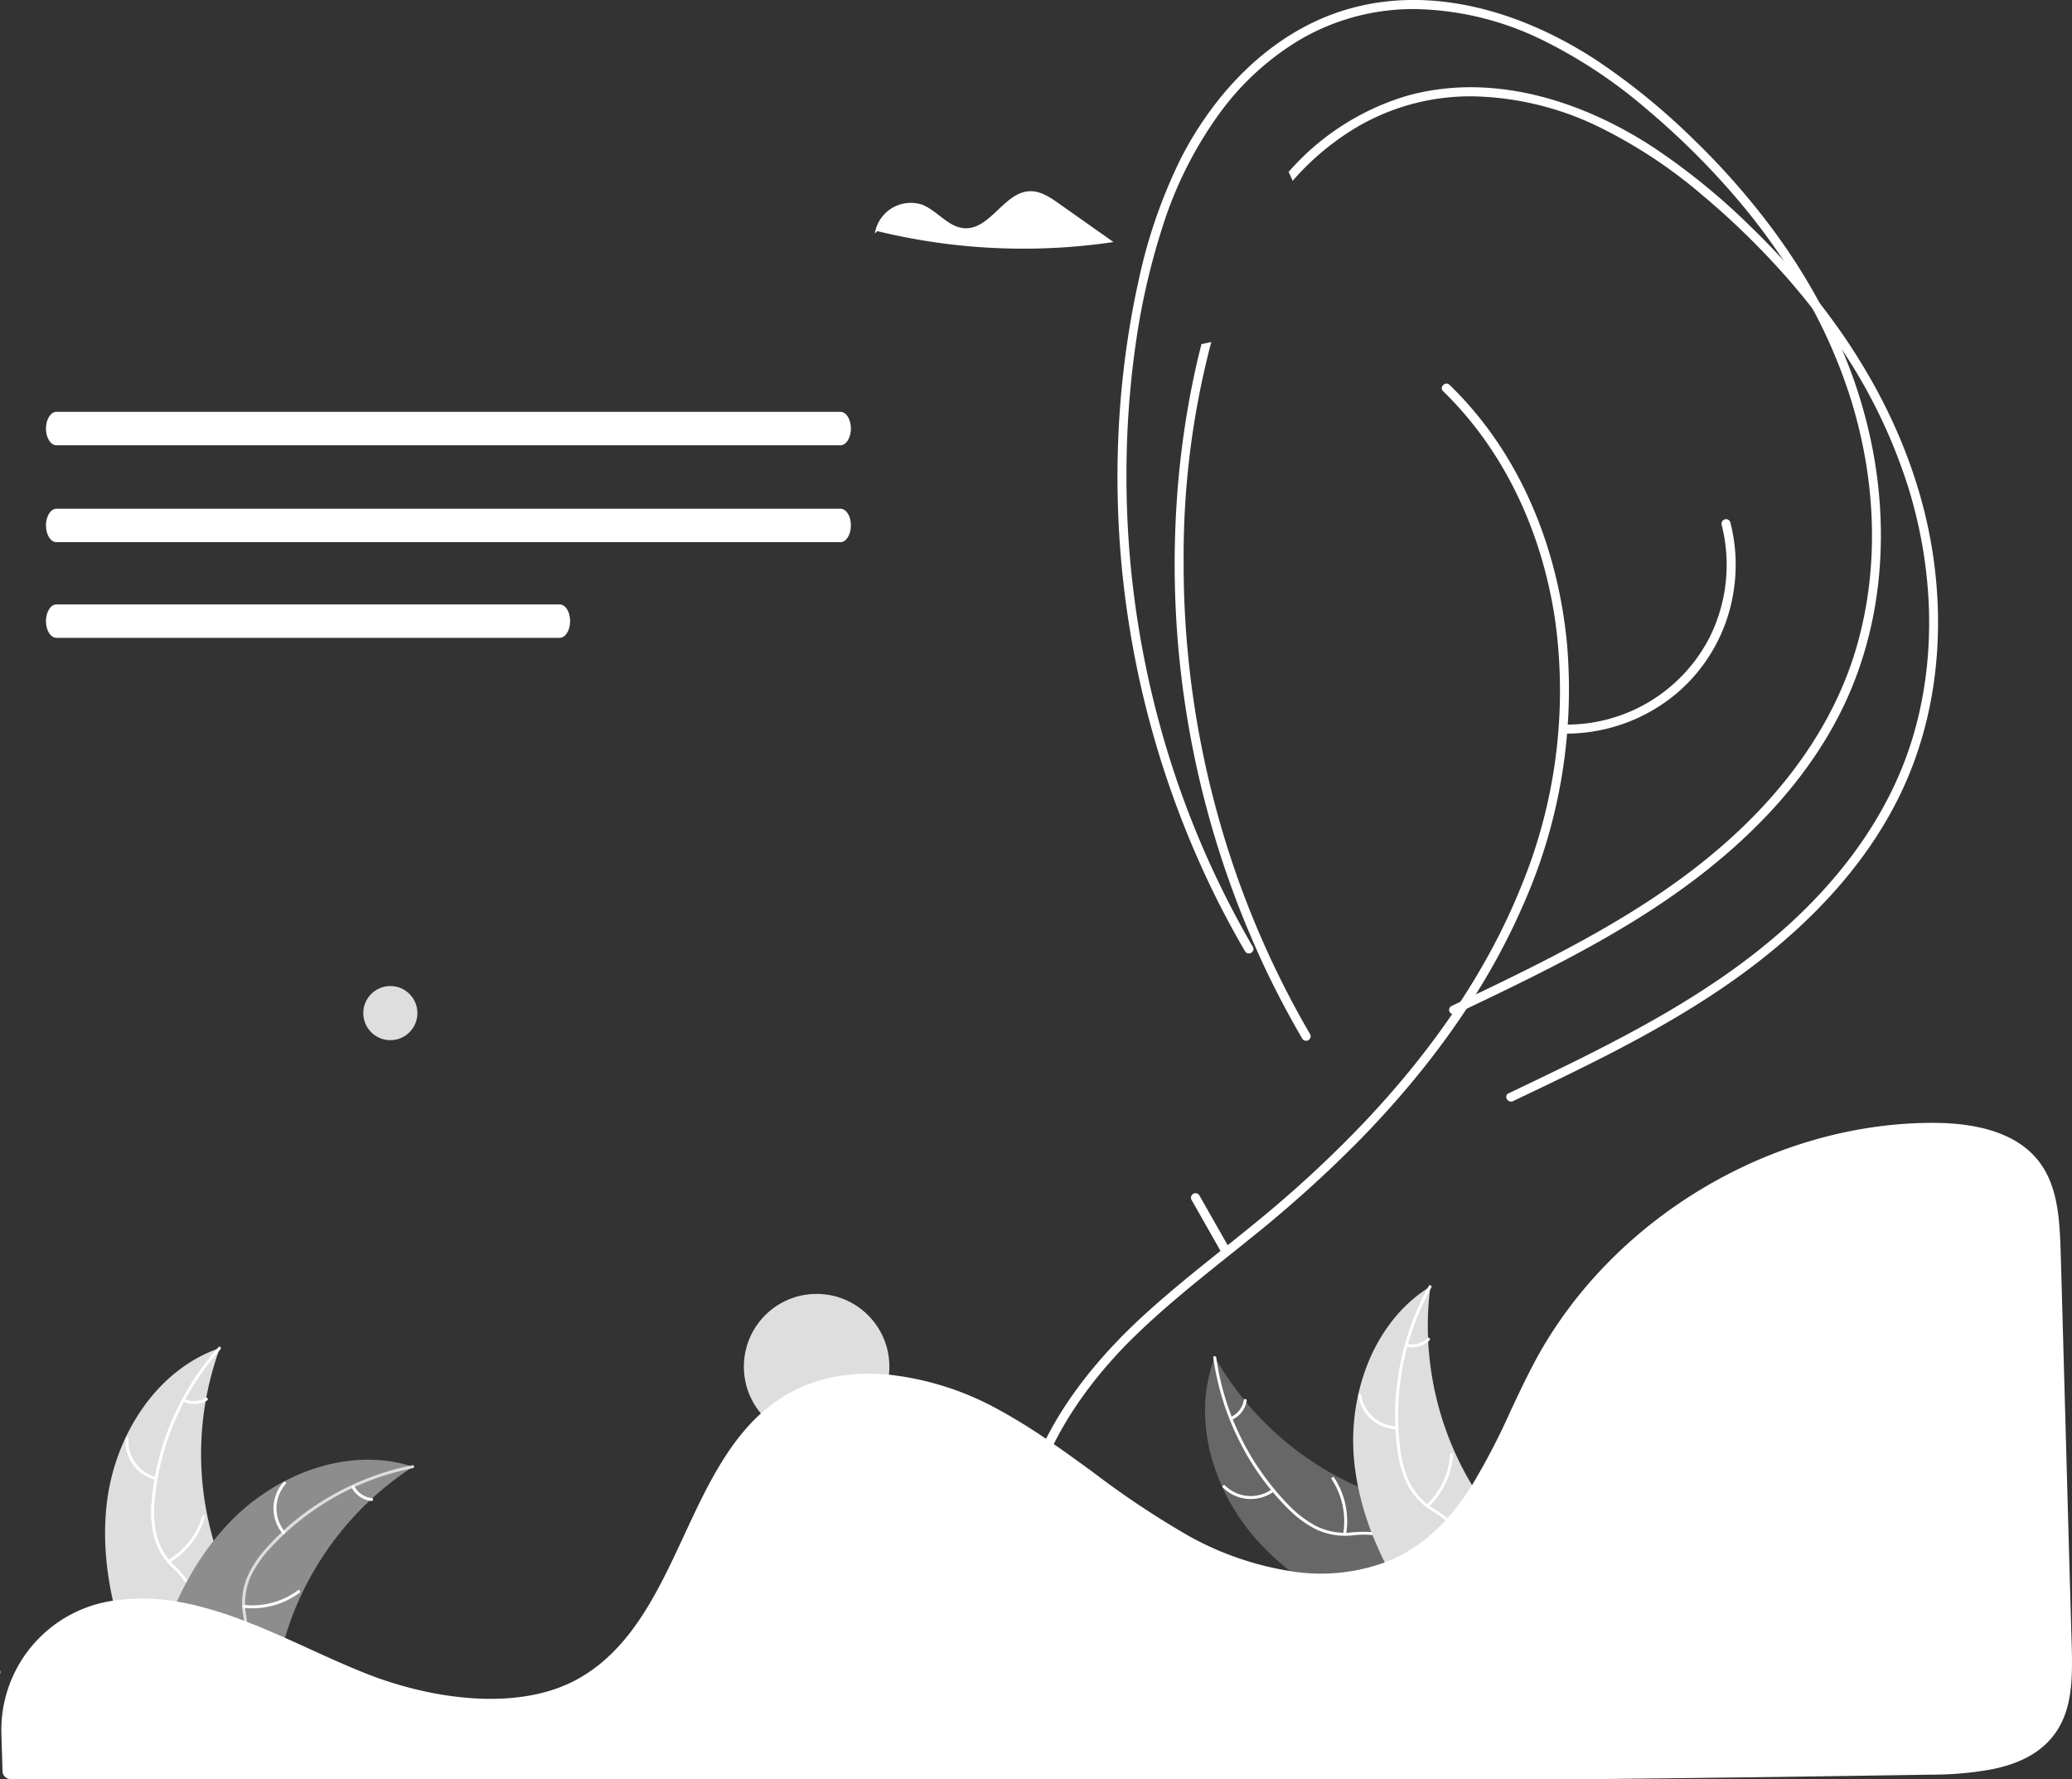 <svg xmlns="http://www.w3.org/2000/svg" width="337" height="289.288" viewBox="0 0 337 289.288">
  <rect x="0" y="0" width="337" height="289.288" fill="#333333" stroke="none"/>
  <defs>
    <style>
      .cls-1 {
        fill: #dedede;
      }

      .cls-2 {
        fill: #fff;
      }

      .cls-3 {
        fill: #8d8d8d;
      }

      .cls-4 {
        fill: #676767;
      }
    </style>
  </defs>
  <g id="Group_507" data-name="Group 507" transform="translate(-955.608 -225.712)">
    <path id="Path_105" data-name="Path 105" class="cls-1" d="M323.818,604.454c1.344-10.811,8.044-21.462,18.354-24.98a50.192,50.192,0,0,0,0,34.46c1.584,4.285,3.793,8.887,2.3,13.206a11.22,11.22,0,0,1-5.731,6.029,33.332,33.332,0,0,1-8.128,2.5l-.547.452C325.66,626.159,322.474,615.265,323.818,604.454Z" transform="translate(649.193 -134.559)"/>
    <path id="Path_106" data-name="Path 106" class="cls-2" d="M345.3,579.569a42.9,42.9,0,0,0-10.665,24.145,18.475,18.475,0,0,0,.21,5.784,10.6,10.6,0,0,0,2.635,4.915,21.935,21.935,0,0,1,3.4,4.073,6.488,6.488,0,0,1,.317,5.3,16.857,16.857,0,0,1-3.735,5.572c-1.672,1.849-3.438,3.743-4.149,6.194-.086.3-.542.146-.456-.151,1.237-4.264,5.376-6.687,7.351-10.528a6.571,6.571,0,0,0,.444-5.765,17.016,17.016,0,0,0-3.377-4.2,11.307,11.307,0,0,1-2.756-4.709,17.08,17.08,0,0,1-.432-5.755,41.619,41.619,0,0,1,3.04-12.648,43.662,43.662,0,0,1,7.851-12.581c.205-.23.522.132.318.36Z" transform="translate(646.173 -134.45)"/>
    <path id="Path_107" data-name="Path 107" class="cls-2" d="M333.323,607.84a6.437,6.437,0,0,1-4.9-6.742c.024-.308.5-.284.48.024a5.96,5.96,0,0,0,4.57,6.263C333.774,607.456,333.622,607.911,333.323,607.84Z" transform="translate(647.609 -141.482)"/>
    <path id="Path_108" data-name="Path 108" class="cls-2" d="M338.612,626.924a12.405,12.405,0,0,0,5.54-7.145c.087-.3.543-.146.456.151a12.9,12.9,0,0,1-5.78,7.423C338.562,627.511,338.347,627.081,338.612,626.924Z" transform="translate(644.348 -147.543)"/>
    <path id="Path_109" data-name="Path 109" class="cls-2" d="M342.461,591.6a3.644,3.644,0,0,0,3.453-.175c.264-.161.478.269.216.429a4.083,4.083,0,0,1-3.819.2.248.248,0,0,1-.153-.3A.241.241,0,0,1,342.461,591.6Z" transform="translate(643.164 -138.412)"/>
    <path id="Path_110" data-name="Path 110" class="cls-3" d="M376.624,607.464c-.162.105-.324.211-.486.32a47.972,47.972,0,0,0-6.135,4.79c-.15.134-.3.271-.446.409a50.583,50.583,0,0,0-10.986,15.038,49.121,49.121,0,0,0-2.691,6.962c-.993,3.294-1.807,6.945-3.773,9.64a8.421,8.421,0,0,1-.657.81H333.69c-.04-.02-.081-.036-.121-.057l-.709.032c.028-.126.061-.255.089-.381.016-.073.036-.146.053-.219.012-.049.024-.1.032-.142,0-.016.008-.032.012-.044.008-.045.02-.085.029-.126q.267-1.088.551-2.176s0,0,0-.008a72.228,72.228,0,0,1,6.078-15.958c.081-.15.162-.3.251-.454a46.869,46.869,0,0,1,4.21-6.386,41.451,41.451,0,0,1,2.76-3.157,34.456,34.456,0,0,1,8.623-6.459c6.37-3.363,13.745-4.652,20.553-2.6C376.279,607.355,376.449,607.408,376.624,607.464Z" transform="translate(646.169 -143.241)"/>
    <path id="Path_111" data-name="Path 111" class="cls-1" d="M376.623,608.116a42.9,42.9,0,0,0-23.052,12.857,18.476,18.476,0,0,0-3.315,4.745,10.6,10.6,0,0,0-.855,5.511,21.924,21.924,0,0,1,.265,5.3,6.487,6.487,0,0,1-2.936,4.42,16.859,16.859,0,0,1-6.337,2.2c-2.448.47-5,.919-7.042,2.448-.248.185-.521-.21-.273-.395,3.555-2.661,8.319-2.1,12.208-3.98a6.571,6.571,0,0,0,3.826-4.336,17.015,17.015,0,0,0-.167-5.388,11.307,11.307,0,0,1,.635-5.419,17.079,17.079,0,0,1,3.12-4.855,41.62,41.62,0,0,1,10.042-8.269,43.664,43.664,0,0,1,13.843-5.319C376.889,607.577,376.923,608.056,376.623,608.116Z" transform="translate(646.13 -143.667)"/>
    <path id="Path_112" data-name="Path 112" class="cls-2" d="M365.455,620.013a6.436,6.436,0,0,1,.147-8.333c.2-.231.574.076.368.308a5.96,5.96,0,0,0-.121,7.752C366.047,619.978,365.651,620.25,365.455,620.013Z" transform="translate(636.098 -144.949)"/>
    <path id="Path_113" data-name="Path 113" class="cls-2" d="M356.823,640.053a12.406,12.406,0,0,0,8.725-2.369c.248-.184.521.21.273.395a12.9,12.9,0,0,1-9.084,2.447C356.43,640.491,356.517,640.019,356.823,640.053Z" transform="translate(638.508 -153.371)"/>
    <path id="Path_114" data-name="Path 114" class="cls-2" d="M383.206,612.617a3.643,3.643,0,0,0,2.862,1.939c.308.03.22.5-.086.472a4.083,4.083,0,0,1-3.171-2.138.248.248,0,0,1,.061-.334A.241.241,0,0,1,383.206,612.617Z" transform="translate(630.025 -145.246)"/>
    <path id="Path_115" data-name="Path 115" class="cls-4" d="M596.734,611.827c-7.38-8.013-11.178-20.01-7.2-30.151a50.193,50.193,0,0,0,26.3,22.271c4.294,1.561,9.232,2.85,11.565,6.778a11.221,11.221,0,0,1,.9,8.27,33.327,33.327,0,0,1-3.347,7.817l-.008.71C614.487,624.451,604.114,619.84,596.734,611.827Z" transform="translate(563.669 -135.272)"/>
    <path id="Path_116" data-name="Path 116" class="cls-2" d="M590.4,581.65a42.9,42.9,0,0,0,11.531,23.743,18.473,18.473,0,0,0,4.55,3.578,10.6,10.6,0,0,0,5.453,1.166,21.936,21.936,0,0,1,5.308.035,6.488,6.488,0,0,1,4.246,3.182,16.854,16.854,0,0,1,1.837,6.451c.33,2.471.634,5.042,2.045,7.169.171.258-.239.508-.41.251-2.455-3.7-1.628-8.424-3.283-12.413a6.57,6.57,0,0,0-4.112-4.065,17.015,17.015,0,0,0-5.389-.139,11.308,11.308,0,0,1-5.375-.941,17.084,17.084,0,0,1-4.671-3.39,41.619,41.619,0,0,1-7.687-10.495,43.659,43.659,0,0,1-4.526-14.122c-.043-.305.438-.313.48-.01Z" transform="translate(563.026 -135.191)"/>
    <path id="Path_117" data-name="Path 117" class="cls-2" d="M600.513,613.433a6.436,6.436,0,0,1-8.312-.619c-.219-.218.109-.568.328-.35a5.96,5.96,0,0,0,7.732.56C600.511,612.84,600.76,613.25,600.513,613.433Z" transform="translate(562.312 -145.207)"/>
    <path id="Path_118" data-name="Path 118" class="cls-2" d="M620.231,619.683a12.406,12.406,0,0,0-1.871-8.845c-.17-.258.24-.509.41-.251A12.9,12.9,0,0,1,620.7,619.8c-.052.305-.518.191-.467-.112Z" transform="translate(553.84 -144.588)"/>
    <path id="Path_119" data-name="Path 119" class="cls-2" d="M594.092,594.651a3.643,3.643,0,0,0,2.1-2.748c.048-.306.514-.191.467.112a4.083,4.083,0,0,1-2.314,3.045.248.248,0,0,1-.33-.08A.241.241,0,0,1,594.092,594.651Z" transform="translate(561.713 -138.521)"/>
    <path id="Path_120" data-name="Path 120" class="cls-1" d="M636.1,564.678c-.024.192-.049.384-.07.578a48,48,0,0,0-.31,7.777c.005.2.013.4.024.6a50.584,50.584,0,0,0,4.374,18.1,49.129,49.129,0,0,0,3.573,6.553c1.872,2.887,4.132,5.868,4.918,9.109a8.428,8.428,0,0,1,.194,1.025l-11.479,13.553c-.041.018-.08.038-.122.056l-.434.562c-.077-.1-.156-.211-.233-.314-.045-.06-.088-.122-.133-.182-.029-.041-.059-.081-.087-.116-.01-.013-.02-.027-.026-.038-.029-.035-.052-.071-.077-.1q-.657-.907-1.3-1.827s0,0,0-.008a72.228,72.228,0,0,1-8.248-14.952c-.062-.159-.127-.32-.184-.485a46.878,46.878,0,0,1-2.152-7.34,41.427,41.427,0,0,1-.625-4.146,34.456,34.456,0,0,1,.645-10.755c1.551-7.035,5.334-13.5,11.3-17.362C635.789,564.87,635.939,564.774,636.1,564.678Z" transform="translate(552.154 -129.774)"/>
    <path id="Path_121" data-name="Path 121" class="cls-2" d="M639.506,564.752a42.9,42.9,0,0,0-5.089,25.9,18.474,18.474,0,0,0,1.478,5.6,10.6,10.6,0,0,0,3.653,4.214,21.926,21.926,0,0,1,4.217,3.224,6.488,6.488,0,0,1,1.475,5.1,16.855,16.855,0,0,1-2.417,6.257c-1.224,2.172-2.53,4.408-2.683,6.955-.019.309-.5.262-.478-.047.267-4.432,3.773-7.706,4.853-11.888a6.571,6.571,0,0,0-.836-5.721,17.017,17.017,0,0,0-4.219-3.355A11.307,11.307,0,0,1,635.736,597a17.081,17.081,0,0,1-1.688-5.519,41.616,41.616,0,0,1,.181-13.007,43.662,43.662,0,0,1,4.889-14c.15-.269.538.014.389.281Z" transform="translate(548.891 -129.671)"/>
    <path id="Path_122" data-name="Path 122" class="cls-2" d="M631.043,596.229a6.436,6.436,0,0,1-6.264-5.5c-.044-.306.429-.388.473-.082a5.96,5.96,0,0,0,5.837,5.1c.309,0,.261.481-.046.478Z" transform="translate(551.752 -138.111)"/>
    <path id="Path_123" data-name="Path 123" class="cls-2" d="M641.161,613.091a12.406,12.406,0,0,0,3.831-8.189c.02-.309.5-.262.478.046a12.9,12.9,0,0,1-4,8.513C641.241,613.674,640.937,613.3,641.161,613.091Z" transform="translate(546.478 -142.716)"/>
    <path id="Path_124" data-name="Path 124" class="cls-2" d="M636.394,577.992a3.643,3.643,0,0,0,3.329-.931c.222-.215.526.157.305.371a4.083,4.083,0,0,1-3.681,1.038.248.248,0,0,1-.216-.262.241.241,0,0,1,.262-.216Z" transform="translate(548.079 -133.758)"/>
    <ellipse id="Ellipse_61" data-name="Ellipse 61" class="cls-1" cx="11.834" cy="11.834" rx="11.834" ry="11.834" transform="translate(1076.593 436.11)"/>
    <ellipse id="Ellipse_63" data-name="Ellipse 63" class="cls-1" cx="4.402" cy="4.402" rx="4.402" ry="4.402" transform="translate(1014.693 386.049)"/>
    <path id="Path_155" data-name="Path 155" class="cls-2" d="M310.993,354.463c-.939,0-1.7,1.222-1.7,2.724s.76,2.71,1.7,2.713H438.513c.939,0,1.7-1.222,1.7-2.724s-.76-2.71-1.7-2.713Z" transform="translate(653.791 -61.782)"/>
    <path id="Path_156" data-name="Path 156" class="cls-2" d="M310.993,377.746c-.939,0-1.7,1.222-1.7,2.724s.76,2.71,1.7,2.713H438.513c.939,0,1.7-1.222,1.7-2.724s-.76-2.71-1.7-2.713Z" transform="translate(653.791 -69.312)"/>
    <path id="Path_157" data-name="Path 157" class="cls-2" d="M310.993,400.746c-.939,0-1.7,1.222-1.7,2.724s.76,2.71,1.7,2.713h81.853c.939,0,1.7-1.222,1.7-2.724s-.76-2.71-1.7-2.713Z" transform="translate(653.791 -76.751)"/>
    <path id="Path_129" data-name="Path 129" class="cls-2" d="M298.243,657.524c.043-.1.092-.191.136-.288C298.458,656.426,298.243,657.524,298.243,657.524Z" transform="translate(657.365 -159.614)"/>
    <path id="Path_130" data-name="Path 130" class="cls-2" d="M321.514,602.712a33.234,33.234,0,0,0-4.826.349l-.231.034a21.254,21.254,0,0,0-17.88,21.711l.061,1.947c.04,1.231.083,2.554.119,4.022a1.3,1.3,0,0,0,1.3,1.28h258.5c18.226-.192,36.385-.433,53.971-.717a53.541,53.541,0,0,0,9.874-.886c4.887-1,8.279-2.987,10.371-6.07h0c2.6-3.823,2.683-8.637,2.526-14.076-.32-10.982-.638-22.519-.955-34.022-.28-10.137-.559-20.247-.838-29.927-.172-5.744-.556-10.814-3.51-14.689-3.2-4.191-9.041-6.315-17.356-6.315h-.3c-26.058.161-51.878,15.677-64.248,38.609-1.424,2.641-2.752,5.468-4.036,8.2a113.262,113.262,0,0,1-6.2,11.951,39.064,39.064,0,0,1-4.094,5.527c-.1.12-.215.249-.337.371-.278.314-.569.616-.852.886a26.632,26.632,0,0,1-5.222,4.111l-.183.106c-.138.085-.287.17-.436.248a23.83,23.83,0,0,1-3.225,1.492,30.556,30.556,0,0,1-15.936,1.281,50.078,50.078,0,0,1-15.845-5.591A144.167,144.167,0,0,1,476.312,582.3c-2.157-1.573-4.388-3.2-6.617-4.74-.419-.29-.831-.573-1.249-.857-2.721-1.837-5.189-3.354-7.543-4.637a47.586,47.586,0,0,0-17.975-5.765c-6.481-.614-12.192.544-16.971,3.436a25.337,25.337,0,0,0-3.839,2.864c-5.66,5.09-9.15,12.6-12.524,19.867-4.2,9.036-8.538,18.381-17.109,23.226-9.89,5.595-24.325,3.27-34.539-.772-3.211-1.271-6.418-2.733-9.52-4.148-1.253-.572-2.505-1.142-3.761-1.7-2.465-1.1-4.483-1.946-6.349-2.659l-.59-.227c-.328-.124-.657-.247-.992-.365a60.662,60.662,0,0,0-6.314-1.939l-.481-.122c-.964-.22-1.866-.4-2.75-.557l-.353-.061A32.874,32.874,0,0,0,321.514,602.712Z" transform="translate(657.26 -117.054)"/>
    <path id="Path_131" data-name="Path 131" class="cls-2" d="M545.388,545.56c-4.3-16.18,5.252-31.951,16.415-42.869,5.949-5.818,12.575-10.876,19.036-16.1a203.317,203.317,0,0,0,17.682-15.924c10.771-11.025,20.167-23.624,26.389-37.787a86.4,86.4,0,0,0,7.328-42.833c-1.314-13.937-6.31-27.646-15.5-38.339q-1.718-2-3.614-3.831c-.678-.658-1.717.378-1.038,1.038,10.262,9.964,16.234,23.467,18.256,37.515a83.505,83.505,0,0,1-5.481,42.8c-5.771,14.428-14.948,27.3-25.59,38.538A188.772,188.772,0,0,1,582.2,483.6c-6.419,5.288-13.089,10.284-19.2,15.935-11.265,10.415-21.39,24.74-20,40.866a32.468,32.468,0,0,0,.971,5.554.734.734,0,0,0,1.415-.39Z" transform="translate(578.242 -59.583)"/>
    <path id="Path_132" data-name="Path 132" class="cls-2" d="M602.652,450.211a.734.734,0,0,1-1.265.744q-2.527-4.333-4.77-8.816c-1.008-2.03-1.976-4.086-2.882-6.163a154.051,154.051,0,0,1-12.692-73.434,144.643,144.643,0,0,1,2.97-20.452c.3-1.367.629-2.733.988-4.086.541-.088,1.069-.2,1.59-.338a136.254,136.254,0,0,0-4.5,35.58A152.715,152.715,0,0,0,587.24,413.1,149.931,149.931,0,0,0,602.652,450.211Z" transform="translate(566.03 -56.348)"/>
    <path id="Path_133" data-name="Path 133" class="cls-2" d="M707.877,390.628c-5.5,11.833-14.742,21.548-25.107,29.288-11.752,8.775-25.06,15.108-38.246,21.393-.846.406-1.59-.859-.737-1.265,3.146-1.5,6.292-3,9.418-4.533,12.5-6.136,24.9-12.888,35.364-22.184,9.682-8.6,17.57-19.309,21.17-31.873,3.755-13.078,3.044-27.218-.995-40.14a87.973,87.973,0,0,0-10.683-22.151q-2.273-3.44-4.81-6.691-1.847-2.365-3.816-4.634a126.443,126.443,0,0,0-13.951-13.7,80.076,80.076,0,0,0-17.117-11.3,48.868,48.868,0,0,0-20.3-4.912,36.466,36.466,0,0,0-18.95,5.007,42.864,42.864,0,0,0-10.446,8.741c-.2-.494-.413-.981-.656-1.455a41.147,41.147,0,0,1,19.12-12.34c13.863-3.938,28.5.683,40.194,8.328a107.73,107.73,0,0,1,15.919,12.976c1.82,1.766,3.593,3.586,5.3,5.46q3.085,3.369,5.893,6.975s.014.007.014.014q.944,1.208,1.854,2.449c7.909,10.757,13.815,23.1,16.17,36.3C714.879,363.883,713.689,378.118,707.877,390.628Z" transform="translate(557.175 -36.547)"/>
    <path id="Path_134" data-name="Path 134" class="cls-2" d="M685.281,369.666c-5.494,11.833-14.736,21.548-25.107,29.288-11.238,8.383-23.9,14.546-36.507,20.561-.575.277-1.157.548-1.732.825a.727.727,0,0,1-.6.027.7.7,0,0,1-.142-1.292c.487-.237.981-.467,1.468-.7.839-.406,1.671-.805,2.51-1.2q2.73-1.3,5.446-2.632c12.5-6.13,24.9-12.888,35.357-22.184,9.688-8.6,17.577-19.309,21.176-31.873,3.748-13.078,3.038-27.211-1-40.133a84.393,84.393,0,0,0-6.2-14.661c-1.441-2.679-3.018-5.3-4.709-7.828a107.039,107.039,0,0,0-8.4-10.994,125.732,125.732,0,0,0-13.944-13.694,80.037,80.037,0,0,0-17.124-11.3,48.846,48.846,0,0,0-20.3-4.919,36.49,36.49,0,0,0-18.957,5.007A44.257,44.257,0,0,0,583.641,273.7a64.453,64.453,0,0,0-9.438,18.7,114.1,114.1,0,0,0-4.195,17.929,149.571,149.571,0,0,0-1.658,22.144,153.051,153.051,0,0,0,5.148,39.863,150.292,150.292,0,0,0,15.412,37.109.618.618,0,0,1,.047.095.735.735,0,0,1-1.312.643q-2.527-4.323-4.763-8.816a153.942,153.942,0,0,1-15.581-79.6q.447-6.028,1.387-12.016.66-4.242,1.59-8.437a84.592,84.592,0,0,1,6.8-19.837,56.564,56.564,0,0,1,5.068-8.234c5.609-7.584,13.213-13.727,22.394-16.332,13.863-3.944,28.49.677,40.194,8.322a108.439,108.439,0,0,1,15.919,12.976,119.3,119.3,0,0,1,13.051,14.9,98.735,98.735,0,0,1,7.429,11.725s.013.007.013.014c1.319,2.456,2.53,4.966,3.613,7.53a79.366,79.366,0,0,1,5.115,17.036C692.29,342.921,691.1,357.149,685.281,369.666Z" transform="translate(570.473 -29.766)"/>
    <path id="Path_135" data-name="Path 135" class="cls-2" d="M674.655,415.135a27.963,27.963,0,0,0,17.705-6.463,27.134,27.134,0,0,0,9.374-16.771,27.694,27.694,0,0,0-.542-11.108.734.734,0,0,0-1.415.39,26.39,26.39,0,0,1-1.993,18.358,26.1,26.1,0,0,1-23.13,14.126.734.734,0,0,0,0,1.467Z" transform="translate(535.849 -70.131)"/>
    <path id="Path_136" data-name="Path 136" class="cls-2" d="M590.646,550.932l-4.723-8.314a.734.734,0,0,0-1.267.741l4.723,8.314a.734.734,0,0,0,1.267-.741Z" transform="translate(564.755 -122.528)"/>
    <path id="Path_137" data-name="Path 137" class="cls-2" d="M538.485,303.435c-1.413-1-2.96-2.038-4.689-2-4.186.1-6.443,6.237-10.624,6.021-2.667-.138-4.437-2.847-6.92-3.829a5.921,5.921,0,0,0-7.7,4.68l.415-.38a100.23,100.23,0,0,0,38.4,1.774Z" transform="translate(589.343 -44.631)"/>
  </g>
</svg>
